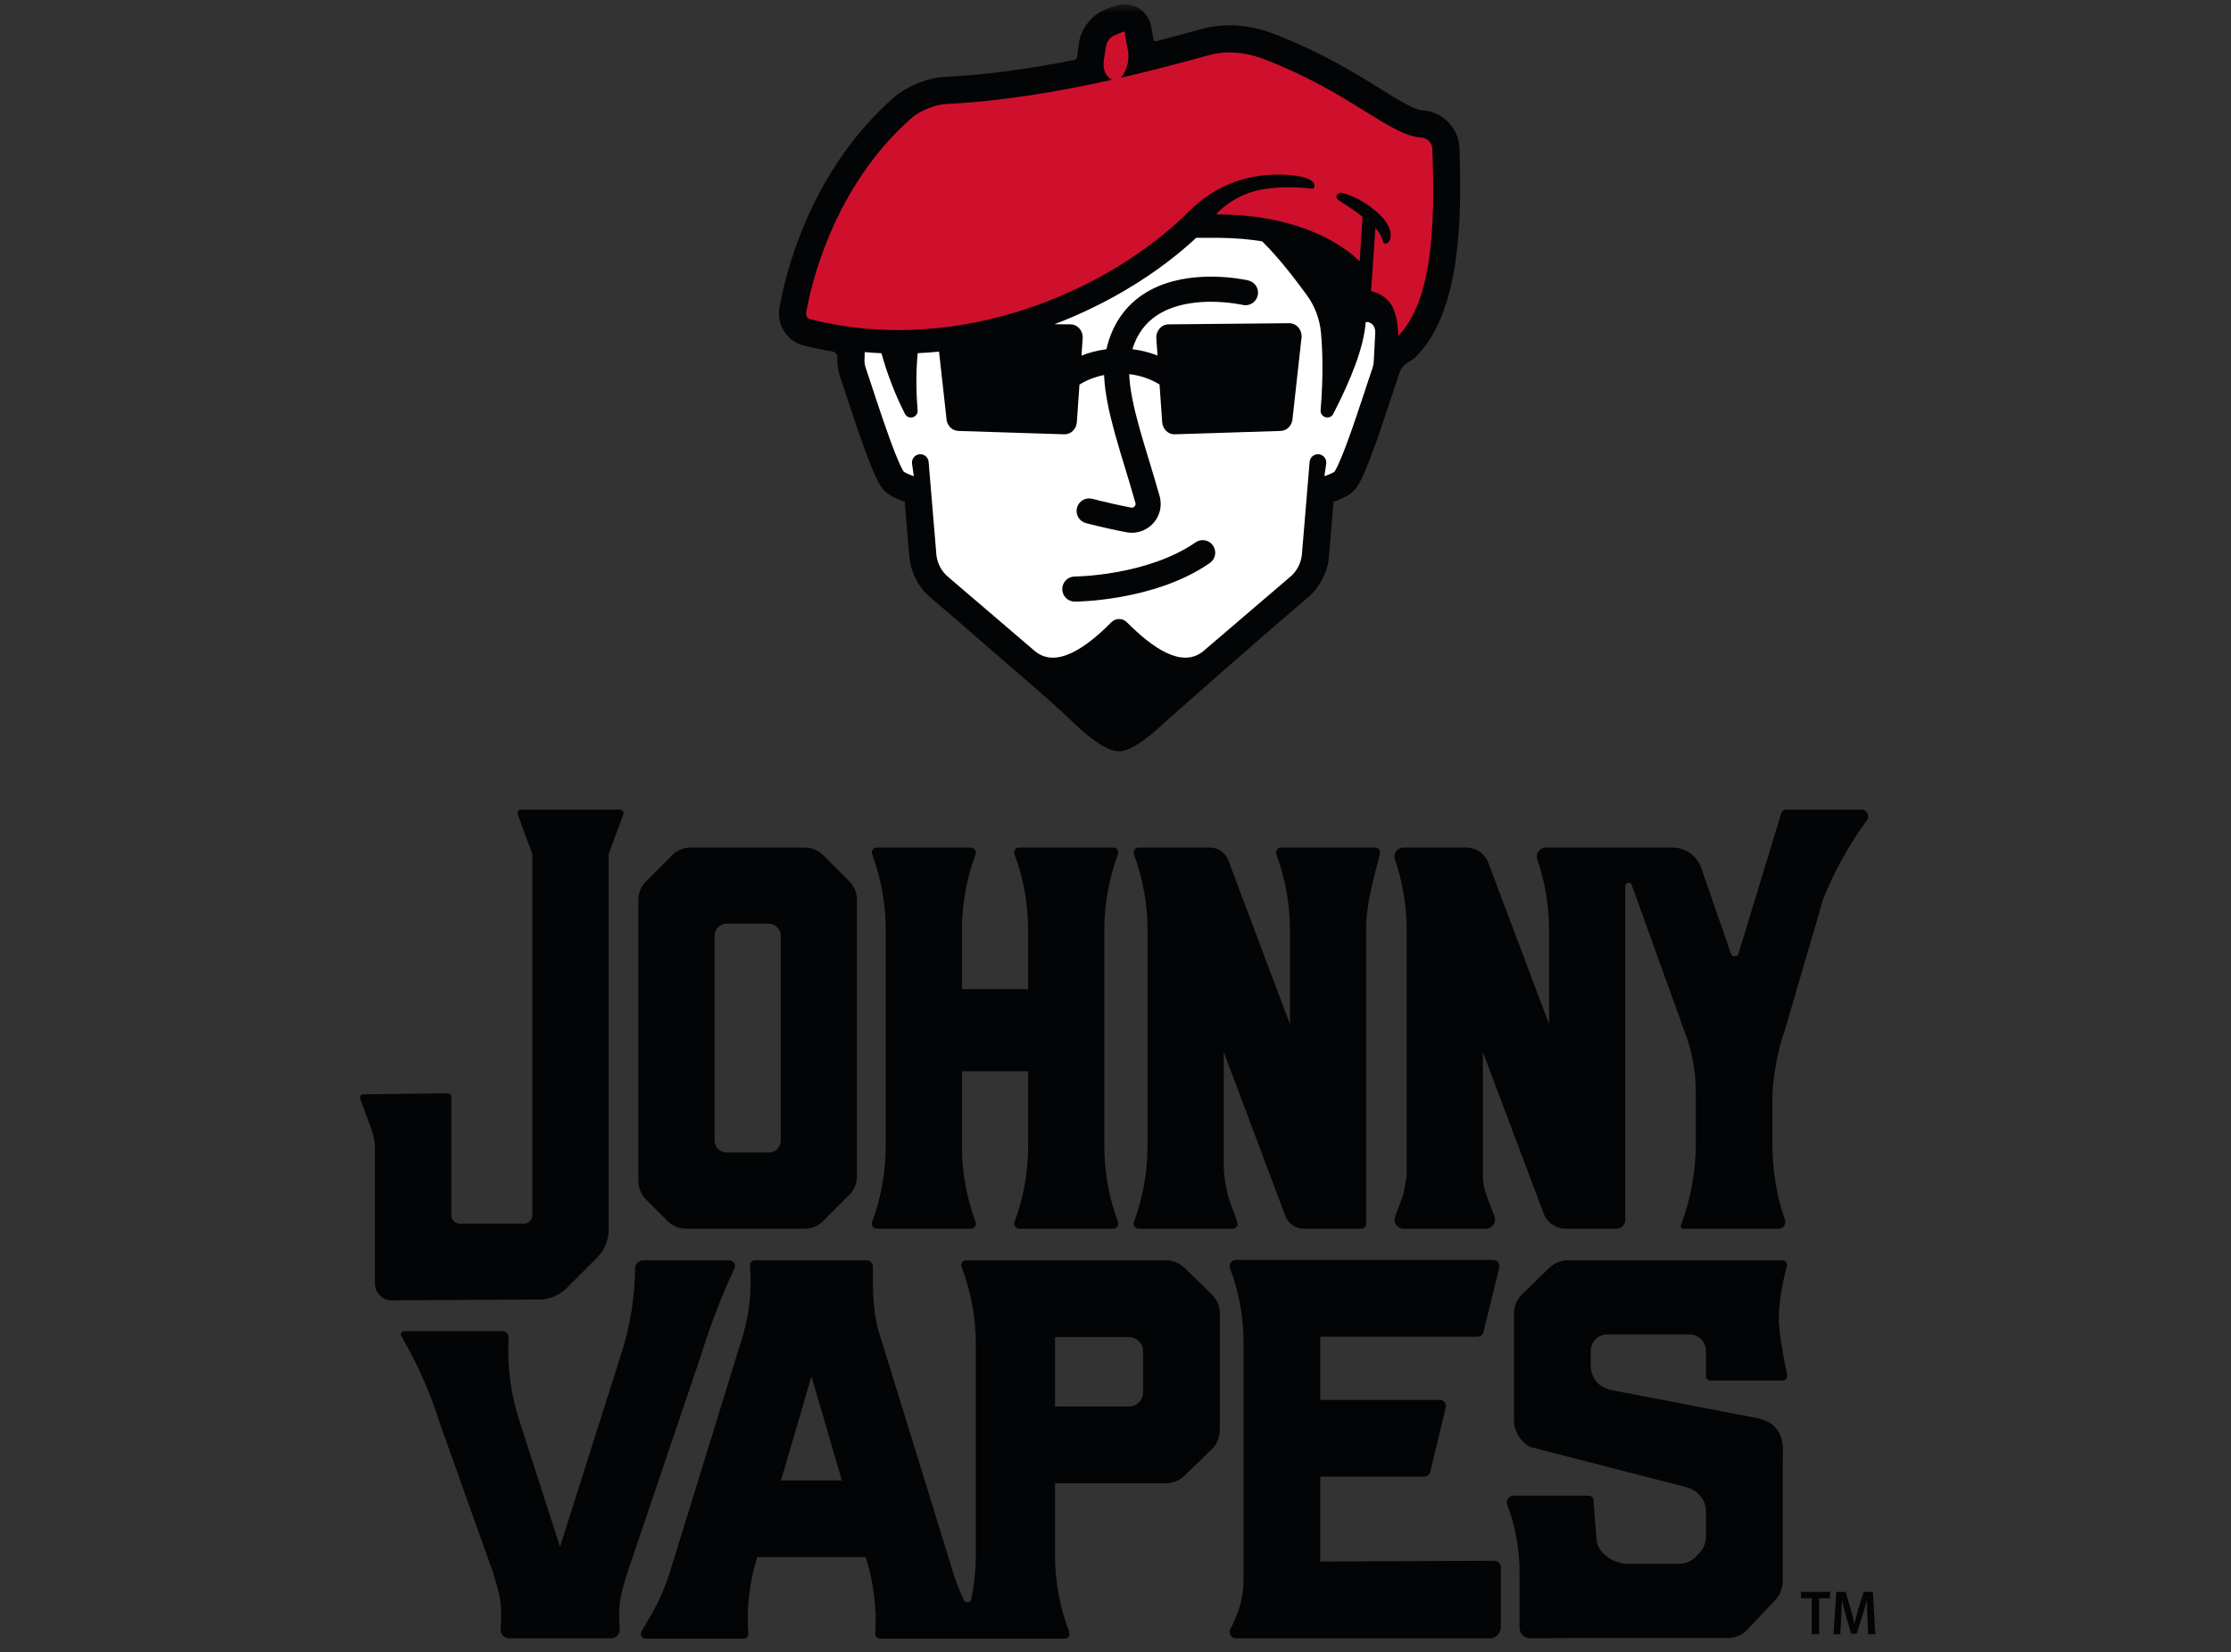 <svg xmlns="http://www.w3.org/2000/svg" width="262" height="194" viewBox="0 0 262 194" fill="none"><rect x="0" y="0" width="262" height="194" fill="#333333" stroke="none"/><mask id="mask0_169_12470" style="mask-type:alpha" maskUnits="userSpaceOnUse" x="0" y="0" width="262" height="194"><rect x="0.742" y="0.498" width="260.514" height="192.554" fill="#D9D9D9"></rect></mask><g mask="url(#mask0_169_12470)"><path d="M162.232 58.666L162.224 58.678L162.219 58.686L162.232 58.666Z" fill="white"></path><path d="M101.004 59.229L101.001 59.225L101 59.224L101.004 59.229Z" fill="white"></path><path d="M100.604 58.638L100.6 58.632L100.59 58.616L100.604 58.638Z" fill="white"></path><path d="M171.386 17.319C171.293 15.015 169.396 13.101 167.068 12.959C166.067 12.898 164.208 11.743 162.057 10.406C159.152 8.599 155.173 6.125 149.659 4.001C147.88 3.315 146.114 2.968 144.411 2.968L144.121 2.972C143.068 2.995 142.056 3.141 141.115 3.405C139.23 3.931 137.456 4.405 135.757 4.842C135.502 4.904 135.463 4.643 135.44 4.522L135.203 3.199C135.094 2.591 134.84 2.01 134.424 1.553C133.791 0.857 132.926 0.498 132.052 0.498C131.696 0.498 131.34 0.558 130.996 0.679C130.789 0.751 130.106 0.933 129.336 1.342C127.922 2.092 126.935 3.584 126.742 4.875L126.511 6.495L126.482 6.698C126.452 6.901 126.303 7.015 126.137 7.048C120.582 8.147 115.553 8.804 110.908 9.037C108.947 9.135 106.457 10.14 104.988 11.428C94.948 20.223 92.151 32.581 91.533 36.159C91.192 38.139 92.425 40.075 94.343 40.564C95.459 40.848 96.593 41.074 97.736 41.266C98.095 41.328 98.354 41.641 98.342 42.005L98.334 42.258L98.335 42.493C98.359 43.125 98.477 43.746 98.686 44.339C98.812 44.7 98.979 45.201 99.177 45.803L99.879 47.93C100.314 49.24 100.964 51.178 101.581 52.861C102.013 54.037 102.392 54.993 102.711 55.699C102.944 56.217 103.162 56.641 103.346 56.936C103.446 57.1 103.532 57.222 103.592 57.302C103.844 57.642 104.161 57.929 104.525 58.144C105.154 58.517 105.766 58.756 106.247 58.912L106.794 65.46L106.811 65.614C107.044 67.432 107.972 69.114 109.361 70.239L112.543 72.961C116.633 76.575 123.745 82.557 125.501 84.335H125.503C128.786 87.523 130.382 88.217 131.426 88.217C132.189 88.217 133.313 87.767 135.165 86.254L135.175 86.246C135.689 85.826 136.265 85.315 136.898 84.718C140.109 81.876 147.118 75.69 152.185 71.355L153.486 70.242C154.877 69.117 155.807 67.434 156.039 65.625L156.057 65.46L156.604 58.913C157.061 58.766 157.689 58.523 158.326 58.146C158.689 57.93 159.007 57.644 159.258 57.303C159.315 57.227 159.399 57.11 159.481 56.975C159.651 56.705 159.833 56.36 160.023 55.954C160.324 55.314 160.681 54.44 161.086 53.359C161.791 51.479 162.555 49.194 163.211 47.208L163.443 46.505C163.743 45.594 163.993 44.833 164.166 44.341C164.202 44.236 164.236 44.13 164.266 44.023C164.453 43.363 164.86 42.767 165.475 42.462C165.787 42.308 166.076 42.101 166.328 41.84C170.344 37.685 171.904 30.122 171.386 17.319Z" fill="#030405"></path><path d="M168.204 17.447C168.175 16.748 167.573 16.182 166.876 16.14C163.14 15.912 158.645 10.877 148.518 6.976C147.137 6.443 145.669 6.122 144.191 6.157C143.444 6.175 142.701 6.271 141.972 6.473C138.735 7.377 135.259 8.294 131.639 9.127C131.857 8.868 132.796 7.63 132.441 5.835L132.054 3.684C132.054 3.684 131.451 3.896 130.889 4.139C130.344 4.374 129.964 4.879 129.877 5.466C129.775 6.148 129.65 6.98 129.65 6.98C129.351 8.9 130.556 9.328 130.637 9.354C124.348 10.762 117.662 11.889 111.069 12.219C109.846 12.281 108.046 12.985 107.089 13.824C97.705 22.044 95.165 33.866 94.675 36.701C94.614 37.051 94.817 37.396 95.131 37.475C112.825 41.983 130.543 33.906 139.601 24.849C142.879 21.572 146.817 20.324 150.851 20.515C155.223 20.721 154.38 22.192 154.166 22.166C154.079 22.155 153.994 22.145 153.908 22.135C151.704 21.889 149.811 21.997 148.296 22.232C146.189 22.559 144.069 23.767 142.811 25.171C154.861 25.171 159.673 30.716 159.673 30.716L160.017 25.459C158.441 24.218 157.72 23.909 157.159 23.474C156.668 23.094 157.143 22.523 157.654 22.665C158.841 22.993 160.017 23.487 161.635 24.845C163.904 26.747 163.439 28.497 162.766 28.598C162.209 28.68 162.676 28.053 161.524 26.772C161.43 28.252 161.232 31.118 161.014 34.187C161.47 34.285 161.788 34.436 161.95 34.514C162.309 34.687 162.626 34.916 162.89 35.179C163.156 35.441 163.387 35.727 163.54 36.043C164.269 37.554 164.193 39.46 164.193 39.46C168.17 35.345 168.575 26.64 168.204 17.447Z" fill="#CF102D"></path><path d="M142.077 66.113C138.74 68.416 134.808 69.512 131.697 70.076C128.586 70.636 126.288 70.645 126.229 70.646C125.414 70.65 124.751 69.991 124.749 69.177C124.745 68.363 125.403 67.699 126.218 67.696L126.233 67.695L126.297 67.694C126.355 67.694 126.446 67.691 126.565 67.687C126.803 67.679 127.156 67.661 127.599 67.628C128.488 67.562 129.742 67.431 131.175 67.172C134.041 66.662 137.615 65.622 140.398 63.688C141.067 63.223 141.985 63.39 142.449 64.06C142.914 64.73 142.747 65.648 142.077 66.113ZM161.408 38.47C161.346 38.31 161.258 38.177 161.16 38.079L160.944 37.925C160.847 37.878 160.775 37.849 160.717 37.832L160.55 37.808L160.388 37.826C160.145 40.854 158.661 44.524 156.582 48.589C156.188 49.359 155.02 49.03 155.09 48.168C155.425 44.068 155.31 41.014 155.131 39.061C154.985 37.47 154.411 35.95 153.471 34.657C153.39 34.546 153.306 34.43 153.218 34.312C151.917 32.538 149.991 30.062 148.217 28.335H148.216C146.74 28.099 145.069 27.945 143.181 27.927C143.117 27.927 141.775 27.926 140.476 27.926C137.789 30.429 134.541 32.78 130.864 34.812C128.664 36.027 126.311 37.127 123.836 38.069L125.711 38.087C126.553 38.087 127.215 38.858 127.145 39.756L127.005 41.759C127.921 41.395 128.901 41.139 129.929 41.011C130.308 39.377 130.951 37.996 131.789 36.876C132.702 35.648 133.835 34.739 135.034 34.09C137.439 32.793 140.076 32.489 142.212 32.484C144.693 32.486 146.529 32.915 146.601 32.93V32.931C147.394 33.117 147.887 33.91 147.702 34.703C147.516 35.495 146.724 35.988 145.931 35.804L145.923 35.802L145.878 35.792C145.835 35.783 145.768 35.769 145.679 35.752C145.501 35.718 145.235 35.671 144.899 35.624C144.228 35.529 143.28 35.434 142.212 35.434C140.831 35.433 139.253 35.596 137.819 36.085C136.38 36.578 135.107 37.365 134.153 38.64C133.678 39.278 133.275 40.048 132.981 41.005C134.019 41.131 135.011 41.386 135.936 41.751L135.796 39.756C135.726 38.858 136.388 38.087 137.23 38.087L151.419 37.952C152.232 37.952 152.885 38.673 152.857 39.544L151.795 49.115C151.769 49.945 151.133 50.604 150.356 50.604L137.916 50.999C137.168 50.999 136.545 50.385 136.482 49.586L136.177 45.221L136.173 45.151C136.161 45.144 136.151 45.135 136.138 45.128C135.137 44.513 133.929 44.088 132.606 43.931C132.671 45.666 133.137 47.84 133.794 50.193C134.503 52.747 135.414 55.512 136.184 58.263C136.269 58.566 136.309 58.874 136.309 59.176C136.309 60.107 135.923 60.954 135.317 61.561C134.713 62.168 133.859 62.559 132.92 62.559C132.704 62.559 132.492 62.539 132.283 62.5L132.272 62.498C131.003 62.255 129.391 61.908 127.535 61.429C126.746 61.225 126.271 60.42 126.475 59.632C126.678 58.842 127.483 58.368 128.272 58.572C130.062 59.033 131.614 59.367 132.829 59.601L132.818 59.598L132.92 59.609C133.035 59.608 133.139 59.563 133.228 59.477C133.315 59.388 133.36 59.281 133.359 59.176L133.341 59.056C132.598 56.394 131.687 53.63 130.951 50.983C130.275 48.533 129.743 46.194 129.659 44.038C128.609 44.245 127.646 44.623 126.822 45.128C126.803 45.139 126.787 45.153 126.768 45.164L126.459 49.586C126.397 50.385 125.773 50.999 125.025 50.999L112.584 50.604C111.808 50.604 111.172 49.945 111.146 49.115L110.278 41.291C109.449 41.372 108.614 41.432 107.773 41.471C107.601 43.218 107.539 45.448 107.761 48.168C107.831 49.033 106.667 49.365 106.272 48.594C105.085 46.275 104.147 43.767 103.516 41.478C102.863 41.448 102.209 41.406 101.552 41.348L101.518 42.367C101.531 42.682 101.588 42.989 101.692 43.287C101.823 43.661 101.997 44.181 102.202 44.804C102.408 45.427 102.646 46.151 102.904 46.927C103.418 48.478 104.01 50.232 104.572 51.765C104.946 52.785 105.309 53.709 105.617 54.393C105.792 54.781 105.952 55.095 106.067 55.279L106.15 55.404C106.537 55.633 106.945 55.796 107.289 55.9L107.316 55.909L107.107 54.457C107.03 53.921 107.402 53.424 107.938 53.346C108.474 53.27 108.971 53.641 109.048 54.177L109.97 65.195L109.971 65.21C110.104 66.246 110.622 67.171 111.388 67.78L111.403 67.792L121.514 76.441C124.039 78.551 127.54 76.061 130.522 73.062C131.021 72.56 131.831 72.56 132.33 73.062C135.298 76.047 138.78 78.527 141.304 76.469L141.337 76.441L151.448 67.792L151.462 67.78C152.228 67.171 152.746 66.246 152.879 65.21L152.881 65.195L153.802 54.177V54.178C153.88 53.641 154.376 53.27 154.913 53.346C155.449 53.424 155.821 53.921 155.743 54.457L155.534 55.909C155.883 55.805 156.303 55.642 156.698 55.406L156.778 55.287C156.873 55.138 156.999 54.898 157.138 54.6C157.418 54.004 157.752 53.175 158.102 52.241C158.802 50.371 159.569 48.075 160.185 46.21C160.596 44.964 160.938 43.915 161.159 43.286C161.264 42.985 161.322 42.673 161.334 42.352L161.505 38.994C161.505 38.813 161.47 38.629 161.408 38.47Z" fill="white"></path><path d="M212.76 187.676H211.498V186.926H214.906V187.676H213.633V191.901H212.76V187.676Z" fill="#030405"></path><path d="M219.301 189.903C219.271 189.285 219.239 188.542 219.245 187.903H219.223C219.079 188.492 218.893 189.144 218.707 189.726L218.042 191.841H217.39L216.781 189.764C216.607 189.166 216.441 188.507 216.324 187.903H216.307C216.29 188.527 216.259 189.281 216.224 189.931L216.12 191.9H215.32L215.652 186.926H216.739L217.337 188.929C217.507 189.532 217.656 190.101 217.769 190.659H217.79C217.909 190.111 218.062 189.53 218.24 188.924L218.864 186.926H219.943L220.232 191.9H219.397L219.301 189.903Z" fill="#030405"></path><path d="M90.273 135.334H85.336C84.552 135.334 83.917 134.699 83.917 133.915V109.883C83.917 109.099 84.552 108.463 85.336 108.463H90.273C91.057 108.463 91.692 109.099 91.692 109.883V133.915C91.692 134.699 91.057 135.334 90.273 135.334ZM94.478 99.516H81.131C80.306 99.516 79.515 99.843 78.933 100.426L75.881 103.478C75.297 104.062 74.969 104.853 74.969 105.678V138.664C74.969 139.489 75.297 140.28 75.881 140.863L78.388 143.371C78.971 143.954 79.763 144.282 80.587 144.282H94.478C95.303 144.282 96.094 143.954 96.677 143.371L99.729 140.319C100.313 139.736 100.64 138.945 100.64 138.12V105.678C100.64 104.853 100.313 104.062 99.729 103.478L96.677 100.426C96.094 99.843 95.303 99.516 94.478 99.516Z" fill="#030405"></path><path d="M60.788 95.612L62.515 100.273V142.692C62.515 143.243 62.068 143.69 61.517 143.69H54.003C53.451 143.69 53.004 143.243 53.004 142.692V128.781C53.004 128.559 52.823 128.381 52.601 128.383L42.668 128.498C42.392 128.501 42.203 128.777 42.299 129.035L43.614 132.584C43.888 133.323 44.028 134.107 44.028 134.894V150.728C44.028 151.818 44.915 152.699 46.006 152.692L63.343 152.592C64.544 152.583 65.694 152.103 66.544 151.253L70.135 147.662C70.992 146.805 71.474 145.642 71.474 144.43V100.273L73.201 95.612C73.297 95.352 73.104 95.075 72.827 95.075H61.161C60.884 95.075 60.691 95.352 60.788 95.612Z" fill="#030405"></path><path d="M134.231 163.519C134.231 164.425 133.498 165.159 132.592 165.159H123.898V157.007H132.592C133.498 157.007 134.231 157.741 134.231 158.646V163.519ZM91.723 173.833L95.294 161.63L98.867 173.833H91.723ZM142.295 151.977L139.094 148.874C138.509 148.307 137.727 147.99 136.913 147.99H113.451C113.054 147.99 112.781 148.387 112.922 148.758C114.029 151.654 114.596 154.728 114.596 157.828V182.583C114.596 184.34 114.411 186.087 114.049 187.8C113.96 188.226 113.372 188.277 113.186 187.883C112.713 186.88 112.308 185.847 111.978 184.787L103.267 156.58C102.482 154.053 102.498 151.407 102.514 148.762C102.517 148.34 102.175 147.99 101.746 147.99L88.639 147.99C88.31 147.99 88.05 148.272 88.076 148.602C88.317 151.491 87.999 154.4 87.139 157.17L78.653 184.649C78.11 186.401 77.369 188.084 76.445 189.668L75.335 191.57C75.116 191.948 75.388 192.421 75.825 192.421H87.313C87.646 192.421 87.901 192.139 87.877 191.807C87.662 188.808 88.01 185.795 88.901 182.924L88.924 182.85H101.665L101.746 183.112C102.602 185.877 102.957 188.772 102.792 191.662L102.783 191.823C102.764 192.148 103.023 192.421 103.348 192.421H125.043C125.445 192.421 125.712 192.02 125.569 191.645C124.463 188.751 123.898 185.68 123.898 182.583V174.176H136.913C137.727 174.176 138.509 173.859 139.094 173.292L142.296 170.188C142.905 169.598 143.249 168.786 143.249 167.938V154.228C143.249 153.38 142.904 152.568 142.295 151.977Z" fill="#030405"></path><path d="M130.736 99.516H119.692C119.283 99.516 118.998 99.924 119.141 100.308C120.199 103.163 120.74 106.184 120.74 109.228V116.156H112.966V109.228C112.966 106.184 113.507 103.163 114.565 100.308C114.707 99.924 114.423 99.516 114.013 99.516H102.97C102.56 99.516 102.276 99.924 102.418 100.308C103.476 103.163 104.018 106.184 104.018 109.228V134.57C104.018 137.615 103.476 140.634 102.418 143.49C102.276 143.874 102.56 144.282 102.97 144.282H114.013C114.423 144.282 114.707 143.874 114.565 143.49C113.507 140.634 112.966 137.615 112.966 134.57V125.797H120.74V134.57C120.74 137.615 120.199 140.634 119.141 143.49C118.998 143.874 119.283 144.282 119.692 144.282H130.736C131.146 144.282 131.43 143.874 131.288 143.49C130.231 140.634 129.688 137.615 129.688 134.57V109.228C129.688 106.184 130.23 103.163 131.288 100.308C131.43 99.924 131.146 99.516 130.736 99.516Z" fill="#030405"></path><path d="M149.887 100.308C150.945 103.163 151.487 106.183 151.487 109.228V120.265L144.263 101.054C143.932 100.131 143.057 99.516 142.078 99.516H133.716C133.3 99.516 133.024 99.928 133.168 100.317C134.224 103.169 134.763 106.187 134.763 109.228V134.57C134.763 137.614 134.222 140.635 133.164 143.489C133.022 143.873 133.306 144.282 133.716 144.282H144.759C145.169 144.282 145.453 143.874 145.311 143.49L144.594 141.555C144.01 139.98 143.712 138.313 143.712 136.633V123.533L150.935 142.744C151.266 143.667 152.141 144.282 153.12 144.282H159.846C160.171 144.282 160.434 144.019 160.434 143.694V109.083C160.434 106.063 161.326 103.175 162.054 100.244C162.144 99.879 161.869 99.516 161.482 99.516H150.439C150.03 99.516 149.745 99.924 149.887 100.308Z" fill="#030405"></path><path d="M85.63 147.99H75.531C75.011 147.99 74.594 148.416 74.589 148.936C74.555 152.235 74.038 155.512 73.052 158.664L65.766 181.633L60.916 166.571C59.953 163.514 59.551 160.306 59.73 157.106C59.755 156.671 59.421 156.305 58.985 156.305H47.488C47.175 156.305 46.985 156.642 47.143 156.912C49.042 160.168 50.567 163.63 51.686 167.231L57.831 184.454C58.684 187.197 59.014 188.214 58.802 191.079L58.786 191.283C58.742 191.874 59.211 192.379 59.805 192.379H71.764C72.362 192.379 72.829 191.862 72.781 191.265C72.547 188.361 72.871 187.29 73.736 184.503L82.381 158.967C83.442 155.549 84.733 152.207 86.247 148.964C86.459 148.508 86.133 147.99 85.63 147.99Z" fill="#030405"></path><path d="M218.616 95.075H209.747C209.506 95.075 209.289 95.222 209.2 95.446L204.171 111.954C204.028 112.403 203.39 112.396 203.257 111.942L199.866 102.136C199.414 100.583 197.991 99.516 196.375 99.516H181.549C180.822 99.516 180.301 100.228 180.537 100.916C181.451 103.59 181.918 106.398 181.918 109.228V120.265L174.808 101.37C174.41 100.257 173.356 99.516 172.174 99.516H164.826C164.098 99.516 163.578 100.228 163.813 100.916C164.727 103.59 165.196 106.398 165.196 109.228V138.105C165.071 138.8 164.95 139.479 164.825 140.174L163.835 142.846C163.577 143.542 164.091 144.282 164.834 144.282H174.505C175.248 144.282 175.762 143.542 175.505 142.846L174.514 140.174C174.269 139.512 174.144 138.812 174.144 138.106V123.533L181.254 142.428C181.652 143.541 182.706 144.282 183.888 144.282H189.801C190.389 144.282 190.866 143.805 190.866 143.216V107.697L190.867 104.053C190.867 103.614 191.477 103.508 191.626 103.92L197.761 120.95C198.678 123.281 199.15 125.764 199.15 128.27V134.255C199.15 137.524 198.565 140.767 197.424 143.831L197.407 143.876C197.334 144.074 197.48 144.282 197.689 144.282H208.877C209.421 144.282 209.787 143.746 209.611 143.233C208.64 140.397 208.145 137.419 208.145 134.418V128.977C208.145 126.737 208.786 123.187 209.57 121.088L214.093 105.619C214.097 105.606 214.101 105.595 214.105 105.582C215.422 102.284 217.152 99.169 219.254 96.31C219.631 95.798 219.252 95.075 218.616 95.075Z" fill="#030405"></path><path d="M175.478 183.275L155.05 183.362V173.395H167.245C167.584 173.395 167.879 173.163 167.959 172.834L169.786 165.286C169.897 164.824 169.547 164.379 169.071 164.379H155.05V156.964H173.499C173.837 156.964 174.131 156.734 174.212 156.406L176.072 148.858C176.186 148.395 175.835 147.948 175.358 147.948H145.143C144.616 147.948 144.27 148.476 144.458 148.968C145.501 151.703 146.035 154.605 146.035 157.532V185.46C146.035 187.789 145.493 189.291 144.452 191.374C144.267 191.859 144.624 192.379 145.143 192.379H175.018C175.699 192.379 176.252 191.739 176.252 191.058V184.05C176.252 183.622 175.906 183.275 175.478 183.275Z" fill="#030405"></path><path d="M200.906 162.112L209.322 162.111C209.712 162.111 209.985 161.726 209.855 161.358C209.855 161.358 208.895 156.835 208.895 154.893C208.895 151.991 209.828 148.758 209.828 148.758C209.969 148.387 209.696 147.99 209.299 147.99H184.13C183.317 147.99 182.535 148.307 181.95 148.873L178.748 151.977C178.139 152.568 177.795 153.38 177.795 154.228V166.732C177.795 168.058 178.526 169.276 179.697 169.901L197.839 174.584C199.102 174.835 200.161 175.82 200.317 177.098C200.333 177.221 200.34 177.346 200.34 177.472V180.444C200.34 181.142 200.075 181.815 199.598 182.325L199.196 182.755C198.676 183.312 197.946 183.629 197.183 183.629H191.207C190.068 183.629 188.981 183.156 188.203 182.324C187.727 181.814 187.462 181.142 187.462 180.444L187.139 176.191C187.139 175.878 186.886 175.626 186.575 175.626H177.748C177.198 175.626 176.805 176.175 177 176.689C178.017 179.368 178.45 181.918 178.45 184.808V191.131C178.45 191.812 179.003 192.365 179.685 192.365H181.079L186.528 192.337H202.935C203.801 192.337 204.628 191.978 205.22 191.347L208.51 187.84C209.055 187.26 209.358 186.493 209.358 185.696V171.449C209.517 168.958 209.13 167.161 206.401 166.533L189.323 163.246C188.629 163.112 187.955 162.802 187.499 162.261C187.037 161.715 186.807 161.054 186.807 160.356V158.636C186.807 158.113 187.018 157.613 187.393 157.248C187.755 156.894 188.24 156.698 188.746 156.698H198.401C198.906 156.698 199.392 156.895 199.754 157.248C200.129 157.613 200.34 158.113 200.34 158.636V161.546C200.34 161.858 200.594 162.112 200.906 162.112Z" fill="#030405"></path></g></svg>